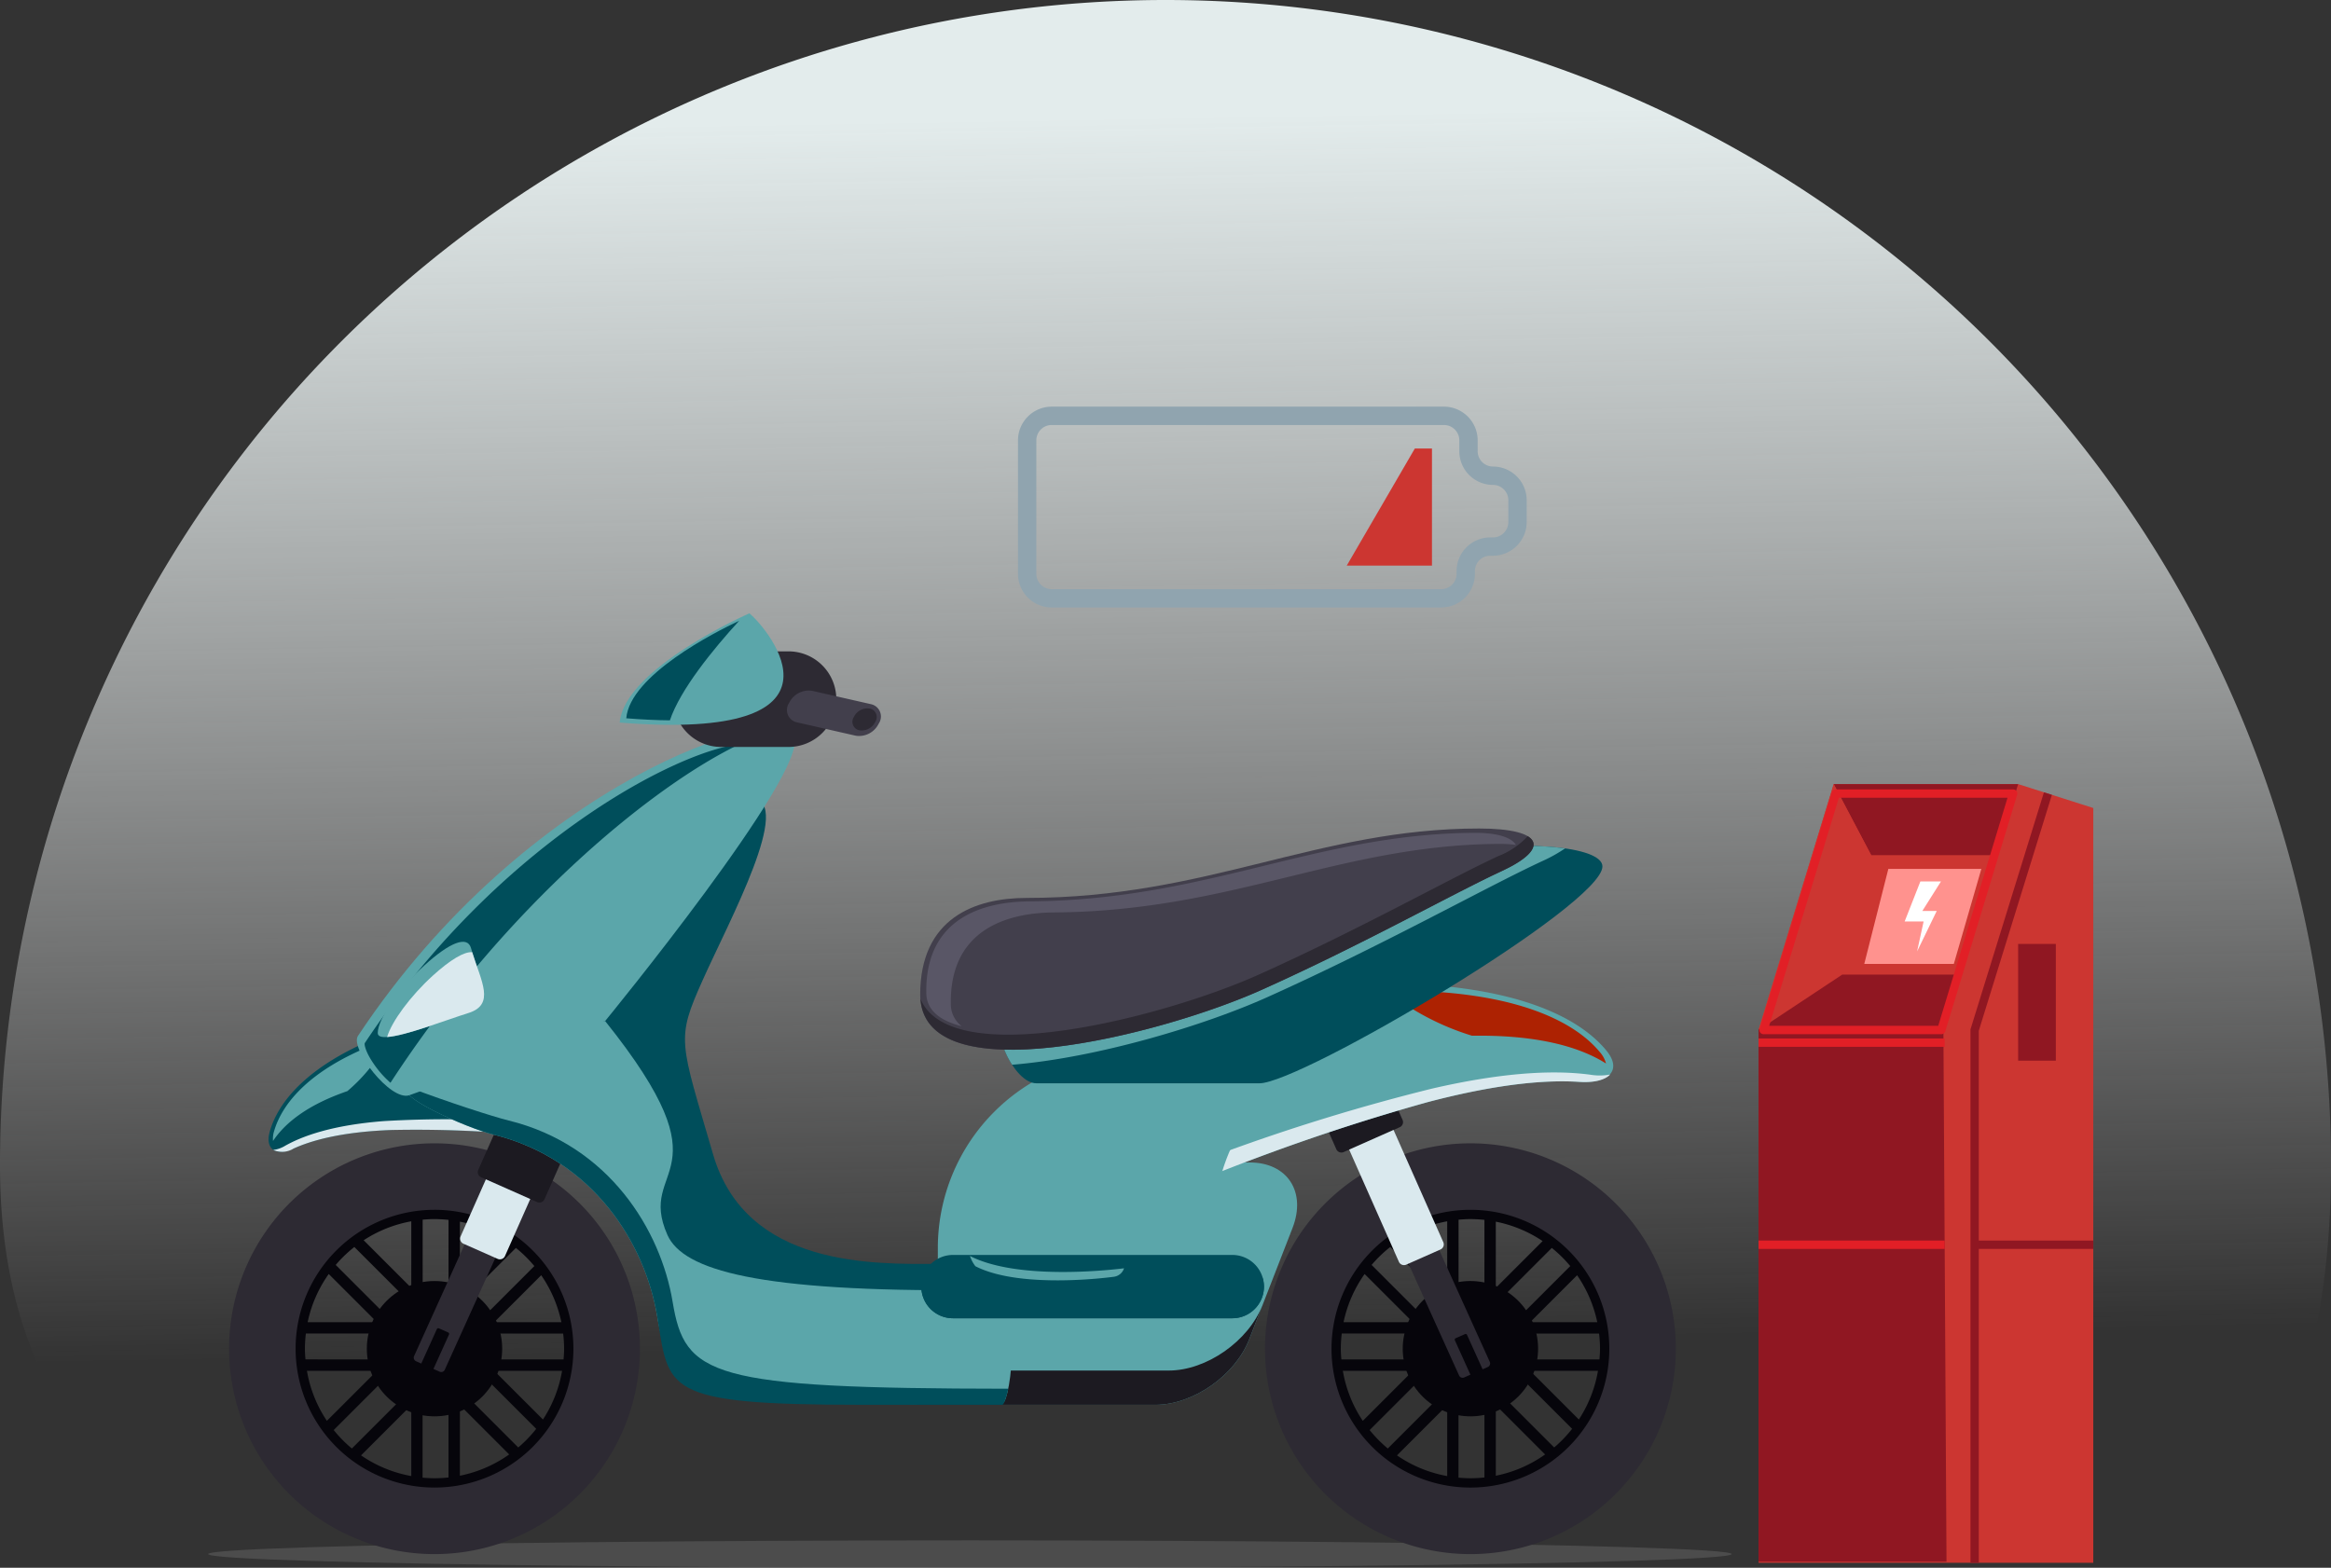 <svg xmlns="http://www.w3.org/2000/svg" xmlns:xlink="http://www.w3.org/1999/xlink" width="300.197" height="201.943" viewBox="0 0 300.197 201.943">
  <rect x="0" y="0" width="300.197" height="201.943" fill="#333333" stroke="none"/>
  <defs>
    <linearGradient id="linear-gradient" x1="0.5" y1="0.073" x2="0.521" y2="0.877" gradientUnits="objectBoundingBox">
      <stop offset="0" stop-color="#e3ecec"/>
      <stop offset="1" stop-color="#f7f7f7" stop-opacity="0"/>
    </linearGradient>
  </defs>
  <g id="Group_222620" data-name="Group 222620" transform="translate(-996.389 -1217)">
    <path id="Path_110774" data-name="Path 110774" d="M150.1,0A150.1,150.1,0,0,1,300.2,150.1c0,40.039-17.408,47.8-17.408,47.8H29.158S0,191.381,0,150.1A150.1,150.1,0,0,1,150.1,0Z" transform="translate(996.389 1217)" fill="url(#linear-gradient)"/>
    <g id="Group_215697" data-name="Group 215697" transform="translate(1127.49 1269.381)">
      <path id="Path_115315" data-name="Path 115315" d="M169.057,25.869H118.886a4.344,4.344,0,0,1-4.339-4.339V4.339A4.345,4.345,0,0,1,118.886,0h50.522a4.346,4.346,0,0,1,4.339,4.339v1.4a1.975,1.975,0,0,0,1.974,1.976,4.344,4.344,0,0,1,4.339,4.339v2.807a4.344,4.344,0,0,1-4.339,4.339h-.351a1.979,1.979,0,0,0-1.976,1.978v.349a4.342,4.342,0,0,1-4.337,4.339M118.886,2.363a1.978,1.978,0,0,0-1.976,1.976V21.53a1.979,1.979,0,0,0,1.976,1.978h50.171a1.977,1.977,0,0,0,1.974-1.978v-.349a4.345,4.345,0,0,1,4.339-4.339h.351a1.977,1.977,0,0,0,1.976-1.978V12.057a1.976,1.976,0,0,0-1.976-1.976,4.342,4.342,0,0,1-4.337-4.339v-1.4a1.978,1.978,0,0,0-1.976-1.976Z" transform="translate(-114.547)" fill="#90a4af"/>
      <path id="Path_115316" data-name="Path 115316" d="M144.765,2.731l-8.77,15.087h10.977V2.731Z" transform="translate(-93.657 2.66)" fill="#cc3631"/>
    </g>
    <g id="Group_215701" data-name="Group 215701" transform="translate(1222.861 1318)">
      <path id="Path_115305" data-name="Path 115305" d="M276.644,15.051l-9.679,31.675v68.628h43.112V18.13l-9.678-3.08Z" transform="translate(-266.966 -15.051)" fill="#cc3631"/>
      <path id="Path_115306" data-name="Path 115306" d="M309.264,113.848l-.4-68.628H285.056v68.628Z" transform="translate(-285.056 -13.693)" fill="#901722"/>
      <path id="Path_115307" data-name="Path 115307" d="M273.141,115.308h-1.075V46.6l9.46-30.532,1.027.319-9.412,30.377Z" transform="translate(-244.771 -15.005)" fill="#901722"/>
      <rect id="Rectangle_21802" data-name="Rectangle 21802" width="4.851" height="15.04" transform="translate(33.435 20.586)" fill="#901722"/>
      <path id="Path_115308" data-name="Path 115308" d="M276.227,15.051l4.825,9.149H297.2l2.78-9.149Z" transform="translate(-266.548 -15.051)" fill="#901722"/>
      <path id="Path_115309" data-name="Path 115309" d="M308.845,24.2l-3.9,16.145-10.6,6.381,9.678-31.675Z" transform="translate(-294.342 -15.051)" fill="#cc3631"/>
      <path id="Path_115310" data-name="Path 115310" d="M283.861,25.5l-3.1,12.242h11.533L295.841,25.5Z" transform="translate(-267.144 -14.58)" fill="#ff928e"/>
      <path id="Path_115311" data-name="Path 115311" d="M283.36,45.669h23.811l2.168-7.137h-15.2Z" transform="translate(-283.36 -13.994)" fill="#901722"/>
      <path id="Path_115312" data-name="Path 115312" d="M287.762,27.051h2.652l-2.4,3.8h1.854l-2.528,5.211.842-3.86h-2.443Z" transform="translate(-266.92 -14.511)" fill="#fff"/>
      <path id="Path_115313" data-name="Path 115313" d="M300.275,46.852,309.526,16.4a.537.537,0,0,0-.515-.694H286.171a.537.537,0,0,0-.514.38l-9.3,30.454a.537.537,0,0,0,.514.695H299.76a.538.538,0,0,0,.515-.381M286.569,16.779h21.717l-8.924,29.379H277.592Z" transform="translate(-276.22 -15.021)" fill="#e21f26"/>
      <rect id="Rectangle_21803" data-name="Rectangle 21803" width="23.971" height="1.075" transform="translate(0 58.795)" fill="#e21f26"/>
      <rect id="Rectangle_21804" data-name="Rectangle 21804" width="23.971" height="1.075" transform="translate(0 32.764)" fill="#e21f26"/>
      <rect id="Rectangle_21805" data-name="Rectangle 21805" width="15.281" height="1.075" transform="translate(27.832 58.795)" fill="#901722"/>
    </g>
    <g id="Group_215136" data-name="Group 215136" transform="translate(686.484 267.627)">
      <ellipse id="Ellipse_2069" data-name="Ellipse 2069" cx="98.102" cy="1.765" rx="98.102" ry="1.765" transform="translate(336.713 1147.786)" fill="#878787" opacity="0.3"/>
      <g id="Group_215134" data-name="Group 215134" transform="translate(339.407 1028.373)">
        <g id="Group_215133" data-name="Group 215133" transform="translate(0)">
          <g id="Group_215125" data-name="Group 215125" transform="translate(0 54.638)">
            <g id="Group_215124" data-name="Group 215124" transform="translate(0 13.628)">
              <g id="Group_215123" data-name="Group 215123">
                <path id="Path_114758" data-name="Path 114758" d="M343.481,331.4a18.437,18.437,0,1,1-18.437-18.437A18.437,18.437,0,0,1,343.481,331.4Zm-1.817,1.387c.038-.459.07-.919.07-1.387a16.751,16.751,0,0,0-.123-1.946H331.274l-1.666,1.667,1.666,1.666Zm-8.928,1.462,6.275,6.274a16.578,16.578,0,0,0,2.463-6.274Zm8.648-6.257a16.587,16.587,0,0,0-2.6-6.052l-6.052,6.052Zm-5.857-9.572-7.215,7.215v2.357h2.356l7.233-7.233A16.743,16.743,0,0,0,335.527,318.421Zm-7.215,5.147,6.029-6.029a16.6,16.6,0,0,0-6.029-2.5Zm-3.268-8.859c-.516,0-1.024.032-1.527.077V325.03l1.667,1.667,1.666-1.667V314.811A16.922,16.922,0,0,0,325.045,314.71Zm3.268,33.056a16.588,16.588,0,0,0,6.351-2.741l-6.351-6.351Zm-6.257-9.092-6.471,6.471a16.59,16.59,0,0,0,6.471,2.665Zm-6.135-21.239,6.135,6.135v-8.576A16.579,16.579,0,0,0,315.921,317.434Zm-3.6,3.18,7.338,7.338c.015.016.034.025.049.04h2.257c.016-.015.034-.025.05-.04s.025-.034.04-.05v-2.257c-.015-.016-.025-.034-.04-.049l-7.294-7.294A16.75,16.75,0,0,0,312.32,320.614Zm6.716,12.173c.022,0,.042-.005.064-.006l1.6-1.6c0-.021.006-.042.006-.063s-.006-.042-.006-.064l-1.6-1.6c-.021,0-.042-.006-.064-.006H308.477a16.872,16.872,0,0,0-.123,1.946c0,.468.032.928.071,1.387Zm-10.421,1.462a16.587,16.587,0,0,0,2.569,6.447l6.448-6.447Zm9.017-6.257-6.211-6.211a16.589,16.589,0,0,0-2.715,6.211ZM314.4,344.257l7.611-7.611c.015-.016.025-.034.04-.05v-2.257c-.015-.016-.025-.034-.04-.05s-.034-.025-.05-.04h-2.257c-.016.014-.034.025-.05.04l-7.593,7.593A16.745,16.745,0,0,0,314.4,344.257Zm10.641,3.833a16.914,16.914,0,0,0,1.805-.1V337.268c0-.022-.005-.042-.006-.064l-1.6-1.6c-.021,0-.042-.007-.063-.007s-.042.006-.064.007l-1.6,1.6c0,.022-.006.042-.006.064v10.745C324.021,348.059,324.529,348.09,325.045,348.09Zm13.1-6.367-7.474-7.474h-2.356v2.356l7.519,7.519A16.809,16.809,0,0,0,338.143,341.723Z" transform="translate(-298.588 -304.944)" fill="#06050b"/>
                <path id="Path_114759" data-name="Path 114759" d="M345.652,325.551A26.456,26.456,0,1,1,319.2,299.1,26.456,26.456,0,0,1,345.652,325.551Zm-8.568,0A17.888,17.888,0,1,0,319.2,343.439,17.888,17.888,0,0,0,337.084,325.551Z" transform="translate(-292.74 -299.095)" fill="#2d2a33"/>
              </g>
              <ellipse id="Ellipse_2070" data-name="Ellipse 2070" cx="8.715" cy="8.715" rx="8.715" ry="8.715" transform="translate(17.741 17.741)" fill="#06050b"/>
            </g>
            <path id="Path_114760" data-name="Path 114760" d="M301.182,292.605a.719.719,0,0,0,.4.932l7.168,3.176a.719.719,0,0,0,.962-.327l7.394-16.682a.72.72,0,0,0-.4-.932l-7.168-3.176a.719.719,0,0,0-.962.327Z" transform="translate(-269.102 -275.526)" fill="#1c1a21"/>
            <path id="Path_114761" data-name="Path 114761" d="M324.7,328.614a.2.2,0,0,0-.11-.255l-1.193-.529a.2.2,0,0,0-.263.09l-2.009,4.443-.658-.291a.5.5,0,0,1-.279-.645l9.247-20.444a.5.5,0,0,1,.665-.226l3.01,1.334a.5.5,0,0,1,.279.645l-9.247,20.444a.5.5,0,0,1-.665.226l-.786-.348Z" transform="translate(-296.372 -290.364)" fill="#2d2a33"/>
          </g>
          <path id="Path_114762" data-name="Path 114762" d="M335.322,272.469c-2.076.659-3.952,1.338-5.65,2.059-8.15,3.458-12.034,7.848-13.158,11.846-.639,2.272.823,3.19,3.064,2.168,2.2-1,5.963-2.131,12.47-2.39a148.339,148.339,0,0,1,18.485.74A27.076,27.076,0,0,0,335.322,272.469Z" transform="translate(-311.279 -219.599)" fill="#004e5b"/>
          <path id="Path_114763" data-name="Path 114763" d="M349.09,294.115a140.34,140.34,0,0,0-18.412-.147c-6.8.522-10.612,1.964-12.8,3.2a3.867,3.867,0,0,1-1.513.523,2.811,2.811,0,0,0,2.619-.176c2.2-1,5.963-2.131,12.47-2.39a148.34,148.34,0,0,1,18.485.74C349.674,295.27,349.4,294.687,349.09,294.115Z" transform="translate(-310.684 -228.566)" fill="#dae9ee"/>
          <path id="Path_114764" data-name="Path 114764" d="M363.628,275.926c-.739.258-1.447.517-2.129.79-7.709,3.086-11.491,7.218-12.6,11.039a3.148,3.148,0,0,0-.138,1.266c1.605-2.411,4.578-4.7,9.572-6.416A21.691,21.691,0,0,0,363.628,275.926Z" transform="translate(-343.1 -221.057)" fill="#5ba6aa"/>
          <path id="Path_114765" data-name="Path 114765" d="M138.757,281.465a.719.719,0,0,1-.4.932l-7.168,3.177a.719.719,0,0,1-.962-.327l-7.393-16.682a.719.719,0,0,1,.4-.932l7.168-3.176a.719.719,0,0,1,.962.327Z" transform="translate(12.381 -216.19)" fill="#1c1a21"/>
          <g id="Group_215126" data-name="Group 215126" transform="translate(82.061 70.735)">
            <path id="Path_114766" data-name="Path 114766" d="M195.7,326.138c-1.812,4.664-7.224,8.445-12.087,8.445H153.46c-4.863,0-8.416-3.781-6.6-8.445l13.667-6.231c1.813-4.664.206-16.542,5.069-16.542h30.15c4.863,0,7.336,3.781,5.523,8.445Z" transform="translate(-146.376 -303.365)" fill="#5ba6aa"/>
            <path id="Path_114767" data-name="Path 114767" d="M193.019,343.56h-30.15c-4.863,0-8.416-3.781-6.6-8.444l-1.716,4.414c-1.813,4.664,1.74,8.445,6.6,8.445H191.3c4.863,0,10.275-3.781,12.087-8.445l1.716-4.414C203.294,339.78,197.882,343.56,193.019,343.56Z" transform="translate(-154.069 -316.756)" fill="#1c1a21"/>
          </g>
          <path id="Path_114768" data-name="Path 114768" d="M207.238,222.154s-11.473,0-17.343,5.6S169.35,245.1,175.486,245.9s9.339,2.668,12.54,8.538,9.872,9.605,7.738,13.608-5.771,6.742-.7,11.812,5.5,11.668,11.908,11.4,53.9-6.671,54.431-7.471-27.879-1.6-30.28-1.6c-8.142,0-24.684.533-28.953-14.141s-4.8-14.675-1.334-22.413S212.574,222.688,207.238,222.154Z" transform="translate(-139.845 -198.378)" fill="#004e5b"/>
          <path id="Path_114769" data-name="Path 114769" d="M221.071,286.476c-3.475-.851-13.176-5.225-10.732-6.013s16.282-7.547,25.166-8.6c16.293,20.349,3.959,18.422,8.022,27.554,2.032,4.568,11.74,7.337,39.4,7.109,7.2-.06,4.632,14.5,3.826,14.5-39.756,0-42.955-1.546-44.559-11.206C240.674,300.671,234.049,289.655,221.071,286.476Z" transform="translate(-187.074 -219.345)" fill="#5ba6aa"/>
          <path id="Path_114770" data-name="Path 114770" d="M91.6,263.522c3.392-.119,6.5-.124,9.358,0,13.732.6,21.588,4.23,25.167,8.612,2.035,2.491.306,4.26-3.5,4.01-3.738-.246-9.855.05-19.62,2.628A269.16,269.16,0,0,0,75.969,287.9C77.2,278.207,82.923,269.565,91.6,263.522Z" transform="translate(51.271 -215.788)" fill="#5ba6aa"/>
          <path id="Path_114771" data-name="Path 114771" d="M77.077,293.778a256.57,256.57,0,0,1,27.21-8.369c10.325-2.388,16.663-2.322,20.5-1.793a7.191,7.191,0,0,0,2.492-.034c-.647.686-2.023,1.077-3.965.949-3.738-.246-9.855.05-19.62,2.628a269.161,269.161,0,0,0-27.034,9.125C76.764,295.447,76.9,294.613,77.077,293.778Z" transform="translate(50.583 -224.174)" fill="#dae9ee"/>
          <path id="Path_114772" data-name="Path 114772" d="M77.572,265.1c1.218-.013,2.392-.013,3.532.017,12.9.339,20.481,3.7,23.951,7.875a3.653,3.653,0,0,1,.811,1.484c-3.533-2.229-9.032-3.7-17.255-3.576A33.541,33.541,0,0,1,77.572,265.1Z" transform="translate(71.464 -216.488)" fill="#ad2202"/>
          <path id="Path_114773" data-name="Path 114773" d="M244.961,314.285c-1.519-9.154-8.144-20.17-21.121-23.348-1.913-.469-8.006-2.427-12.694-4.226l-.039.013c-2.445.788,7.256,5.162,10.732,6.013,12.977,3.179,19.6,14.195,21.121,23.348,1.583,9.536.537,11.472,26.3,11.472h18.171c.177,0,.531-.971.756-2.069C249.7,325.455,246.546,323.836,244.961,314.285Z" transform="translate(-187.841 -225.606)" fill="#004e5b"/>
          <path id="Path_114774" data-name="Path 114774" d="M176.9,309.728v-8.075a24.807,24.807,0,0,1,13.618-22.143H166.151a24.814,24.814,0,0,0-24.814,24.814v5.4Z" transform="translate(-50.061 -222.569)" fill="#5ba6aa"/>
          <path id="Path_114775" data-name="Path 114775" d="M78.923,254.991c-1.82,1.188,1.248,8.428,4.214,8.428h28.718c5.307,0,44.168-22.943,44.168-27.937S116.693,230.331,78.923,254.991Z" transform="translate(20.843 -202.88)" fill="#004e5b"/>
          <g id="Group_215128" data-name="Group 215128" transform="translate(133.409 68.266)">
            <g id="Group_215127" data-name="Group 215127" transform="translate(0)">
              <path id="Path_114776" data-name="Path 114776" d="M112.767,331.4a18.437,18.437,0,1,1-18.437-18.437A18.437,18.437,0,0,1,112.767,331.4Zm-1.817,1.387c.038-.459.071-.919.071-1.387a16.744,16.744,0,0,0-.123-1.945H100.561l-1.667,1.666,1.667,1.667Zm-8.928,1.462,6.275,6.274a16.578,16.578,0,0,0,2.463-6.274Zm8.648-6.257a16.588,16.588,0,0,0-2.6-6.052l-6.052,6.052Zm-5.858-9.572L97.6,325.636v2.357h2.356l7.233-7.233A16.78,16.78,0,0,0,104.813,318.421ZM97.6,323.569l6.029-6.029a16.594,16.594,0,0,0-6.029-2.5Zm-3.268-8.859c-.515,0-1.023.031-1.527.077V325.03L94.47,326.7l1.666-1.667V314.811A16.942,16.942,0,0,0,94.331,314.71ZM97.6,347.766a16.59,16.59,0,0,0,6.351-2.741L97.6,338.673Zm-6.257-9.092-6.471,6.471a16.582,16.582,0,0,0,6.471,2.664Zm-6.135-21.239,6.135,6.135v-8.576A16.583,16.583,0,0,0,85.207,317.434Zm-3.6,3.18,7.338,7.338c.016.015.034.025.05.04h2.257c.016-.015.034-.025.049-.04s.026-.034.04-.05v-2.257c-.014-.016-.025-.034-.04-.05L84.008,318.3A16.753,16.753,0,0,0,81.606,320.614Zm6.716,12.173c.021,0,.042-.005.064-.006l1.6-1.6c0-.021.006-.042.006-.063s-.005-.042-.006-.064l-1.6-1.6c-.022,0-.042-.006-.064-.006H77.763a16.746,16.746,0,0,0-.123,1.945c0,.468.032.929.07,1.387ZM77.9,334.249A16.6,16.6,0,0,0,80.47,340.7l6.447-6.447Zm9.017-6.257-6.211-6.211a16.581,16.581,0,0,0-2.715,6.211ZM83.69,344.257l7.611-7.611c.016-.016.026-.034.04-.05v-2.257c-.014-.016-.025-.034-.04-.05s-.034-.025-.049-.04H88.994c-.016.014-.034.025-.049.04l-7.593,7.593A16.776,16.776,0,0,0,83.69,344.257Zm10.64,3.833a16.934,16.934,0,0,0,1.806-.1V337.268c0-.022-.006-.042-.006-.064l-1.6-1.6c-.021,0-.042-.006-.064-.006s-.042.006-.064.006l-1.6,1.6c0,.021-.006.042-.006.064v10.745C93.308,348.059,93.815,348.09,94.331,348.09Zm13.1-6.367-7.474-7.474H97.6v2.356l7.519,7.519A16.78,16.78,0,0,0,107.429,341.723Z" transform="translate(-67.875 -304.944)" fill="#06050b"/>
              <path id="Path_114777" data-name="Path 114777" d="M114.937,325.551A26.456,26.456,0,1,1,88.481,299.1,26.456,26.456,0,0,1,114.937,325.551Zm-8.568,0a17.888,17.888,0,1,0-17.888,17.889A17.888,17.888,0,0,0,106.369,325.551Z" transform="translate(-62.025 -299.095)" fill="#2d2a33"/>
            </g>
            <ellipse id="Ellipse_2071" data-name="Ellipse 2071" cx="8.715" cy="8.715" rx="8.715" ry="8.715" transform="translate(33.352 36.671) rotate(-169.022)" fill="#06050b"/>
          </g>
          <path id="Path_114778" data-name="Path 114778" d="M87.245,254.992c-1.132.739-.372,3.817,1.077,6.04,11.142-.921,24.873-5.117,32.835-8.693,15.015-6.742,28.146-14.155,35.456-17.546a19.187,19.187,0,0,0,2.92-1.628C147.922,231.515,117.1,235.5,87.245,254.992Z" transform="translate(12.521 -202.881)" fill="#5ba6aa"/>
          <path id="Path_114779" data-name="Path 114779" d="M197.886,328.045a4.078,4.078,0,0,1-4.078,4.078H157.834a4.078,4.078,0,0,1-4.078-4.078h0a4.078,4.078,0,0,1,4.078-4.078h35.974a4.079,4.079,0,0,1,4.078,4.078Z" transform="translate(-64.608 -241.319)" fill="#004e5b"/>
          <path id="Path_114780" data-name="Path 114780" d="M193.808,331.959H157.834a4.065,4.065,0,0,1-3.894-2.928,4.026,4.026,0,0,0-.184,1.15,4.078,4.078,0,0,0,4.078,4.078h35.974a4.079,4.079,0,0,0,4.078-4.078,4.026,4.026,0,0,0-.185-1.15A4.065,4.065,0,0,1,193.808,331.959Z" transform="translate(-64.608 -243.455)" fill="#004e5b"/>
          <g id="Group_215129" data-name="Group 215129" transform="translate(89.005 27.721)">
            <path id="Path_114781" data-name="Path 114781" d="M107.422,237.916c-6.671,0-13.726,2.591-13.726,12.463,0,13.031,30.931,5.237,44-.633s24.507-12.325,30.872-15.278c6.335-2.938,5.379-5.492-2.892-5.492C144.88,228.978,130.678,237.916,107.422,237.916Z" transform="translate(-93.696 -228.977)" fill="#423f4c"/>
            <path id="Path_114782" data-name="Path 114782" d="M100.812,252.029c-.164-9.3,6.741-11.792,13.31-11.838,22.9-.162,36.739-8.683,57.222-8.828a16.084,16.084,0,0,1,2.241.127c-.511-.891-2.225-1.575-5.4-1.553-20.483.145-34.321,8.666-57.222,8.828-6.569.047-13.474,2.537-13.31,11.839.039,2.2,1.782,3.543,4.568,4.248A3.588,3.588,0,0,1,100.812,252.029Z" transform="translate(-96.868 -229.382)" fill="#595666"/>
            <path id="Path_114783" data-name="Path 114783" d="M171.9,230.688a10.051,10.051,0,0,1-3.794,2.566c-6.365,2.952-17.8,9.407-30.872,15.278-12.141,5.451-39.664,12.549-43.533,3.1.863,12.261,31.077,4.621,43.964-1.165,13.074-5.87,24.507-12.325,30.872-15.278C172.468,233.369,173.586,231.7,171.9,230.688Z" transform="translate(-93.664 -229.699)" fill="#2d2a33"/>
          </g>
          <g id="Group_215131" data-name="Group 215131" transform="translate(16.456)">
            <path id="Path_114784" data-name="Path 114784" d="M258.373,246.312c-1.05,1.583,4.165,8.428,6.61,7.64s20.851-8.15,25.227-9.56c0,0,26.23-32,24.335-36.619S280.162,213.459,258.373,246.312Z" transform="translate(-258.236 -191.872)" fill="#5ba6aa"/>
            <path id="Path_114785" data-name="Path 114785" d="M273.793,253.791c14.979-23.007,33.978-38.382,45.006-43.634-8.746,1.06-31.619,13.353-48.317,38.528-.076.194.1,1.126,1.133,2.636A13.006,13.006,0,0,0,273.793,253.791Z" transform="translate(-269.464 -193.319)" fill="#004e5b"/>
            <path id="Path_114786" data-name="Path 114786" d="M269.991,195.669a6.157,6.157,0,0,1-6.157,6.157h-8.67a6.157,6.157,0,0,1-6.157-6.157h0a6.157,6.157,0,0,1,6.157-6.157h8.67a6.157,6.157,0,0,1,6.157,6.157Z" transform="translate(-208.246 -184.611)" fill="#2d2a33"/>
            <path id="Path_114787" data-name="Path 114787" d="M277.481,181.037c2.513,2.136,14.576,16.586-16.712,14.073C261.4,188.074,277.481,181.037,277.481,181.037Z" transform="translate(-226.92 -181.037)" fill="#5ba6aa"/>
            <path id="Path_114788" data-name="Path 114788" d="M239.384,199.82a1.624,1.624,0,0,0,.921,2.484l7.68,1.745a2.807,2.807,0,0,0,2.934-1.561h0A1.624,1.624,0,0,0,250,200l-7.68-1.745a2.807,2.807,0,0,0-2.933,1.561Z" transform="translate(-183.714 -188.278)" fill="#423f4c"/>
            <path id="Path_114789" data-name="Path 114789" d="M240.215,203.3a1.118,1.118,0,0,0,.634,1.71l.088.015a1.933,1.933,0,0,0,2.02-1.075h0a1.118,1.118,0,0,0-.634-1.711l-.088-.015a1.933,1.933,0,0,0-2.02,1.076Z" transform="translate(-176.201 -189.957)" fill="#2d2a33"/>
            <g id="Group_215130" data-name="Group 215130" transform="translate(34.694 0.956)">
              <path id="Path_114790" data-name="Path 114790" d="M285.179,182.691c-3.116,1.473-14.049,7.017-14.544,12.565,2.076.167,3.939.25,5.619.264C277.588,191.557,281.794,186.4,285.179,182.691Z" transform="translate(-270.635 -182.691)" fill="#004e5b"/>
            </g>
          </g>
          <g id="Group_215132" data-name="Group 215132" transform="translate(144.249 66.547)">
            <path id="Path_114791" data-name="Path 114791" d="M112.107,329.9a.2.2,0,0,1,.111-.255l1.192-.529a.2.2,0,0,1,.264.089l2.009,4.443.657-.291a.5.5,0,0,0,.279-.645l-9.247-20.444a.5.5,0,0,0-.665-.226l-3.01,1.334a.5.5,0,0,0-.279.645l9.247,20.444a.5.5,0,0,0,.665.226l.785-.348Z" transform="translate(-98.499 -302.817)" fill="#2d2a33"/>
            <path id="Path_114792" data-name="Path 114792" d="M125.838,310.6l-6.417-14.479-5.717,2.534,6.417,14.479a.719.719,0,0,0,.962.327l4.352-1.928A.72.72,0,0,0,125.838,310.6Z" transform="translate(-113.704 -296.122)" fill="#dae9ee"/>
          </g>
          <path id="Path_114793" data-name="Path 114793" d="M327.453,265.956c0,1.786,7.95-1.409,11.667-2.568,3.66-1.141,1.472-4.366.343-8.369-.456-1.617-2.689-.785-6.005,2.235S327.453,264.17,327.453,265.956Z" transform="translate(-308.308 -211.898)" fill="#5ba6aa"/>
          <path id="Path_114794" data-name="Path 114794" d="M333.317,259.562c-2.878,2.621-5.28,5.9-5.866,7.888,2.366-.151,7.635-2.207,10.46-3.088,3.5-1.09,1.658-4.083.5-7.838C337.387,256.432,335.612,257.473,333.317,259.562Z" transform="translate(-307.101 -212.872)" fill="#dae9ee"/>
          <path id="Path_114795" data-name="Path 114795" d="M320.482,307.126l-3.267,7.371a.719.719,0,0,0,.4.932l4.352,1.928a.719.719,0,0,0,.962-.327l3.267-7.371Z" transform="translate(-287.408 -234.216)" fill="#dae9ee"/>
        </g>
      </g>
      <path id="Path_114830" data-name="Path 114830" d="M204.772,325.783a1.59,1.59,0,0,1-1.291,1.089s-11.953,1.683-17.856-1.359a4.561,4.561,0,0,1-.7-1.32C190.945,327.288,202.489,326.064,204.772,325.783Z" transform="translate(249.892 786.958)" fill="#5ba6aa"/>
    </g>
  </g>
</svg>
